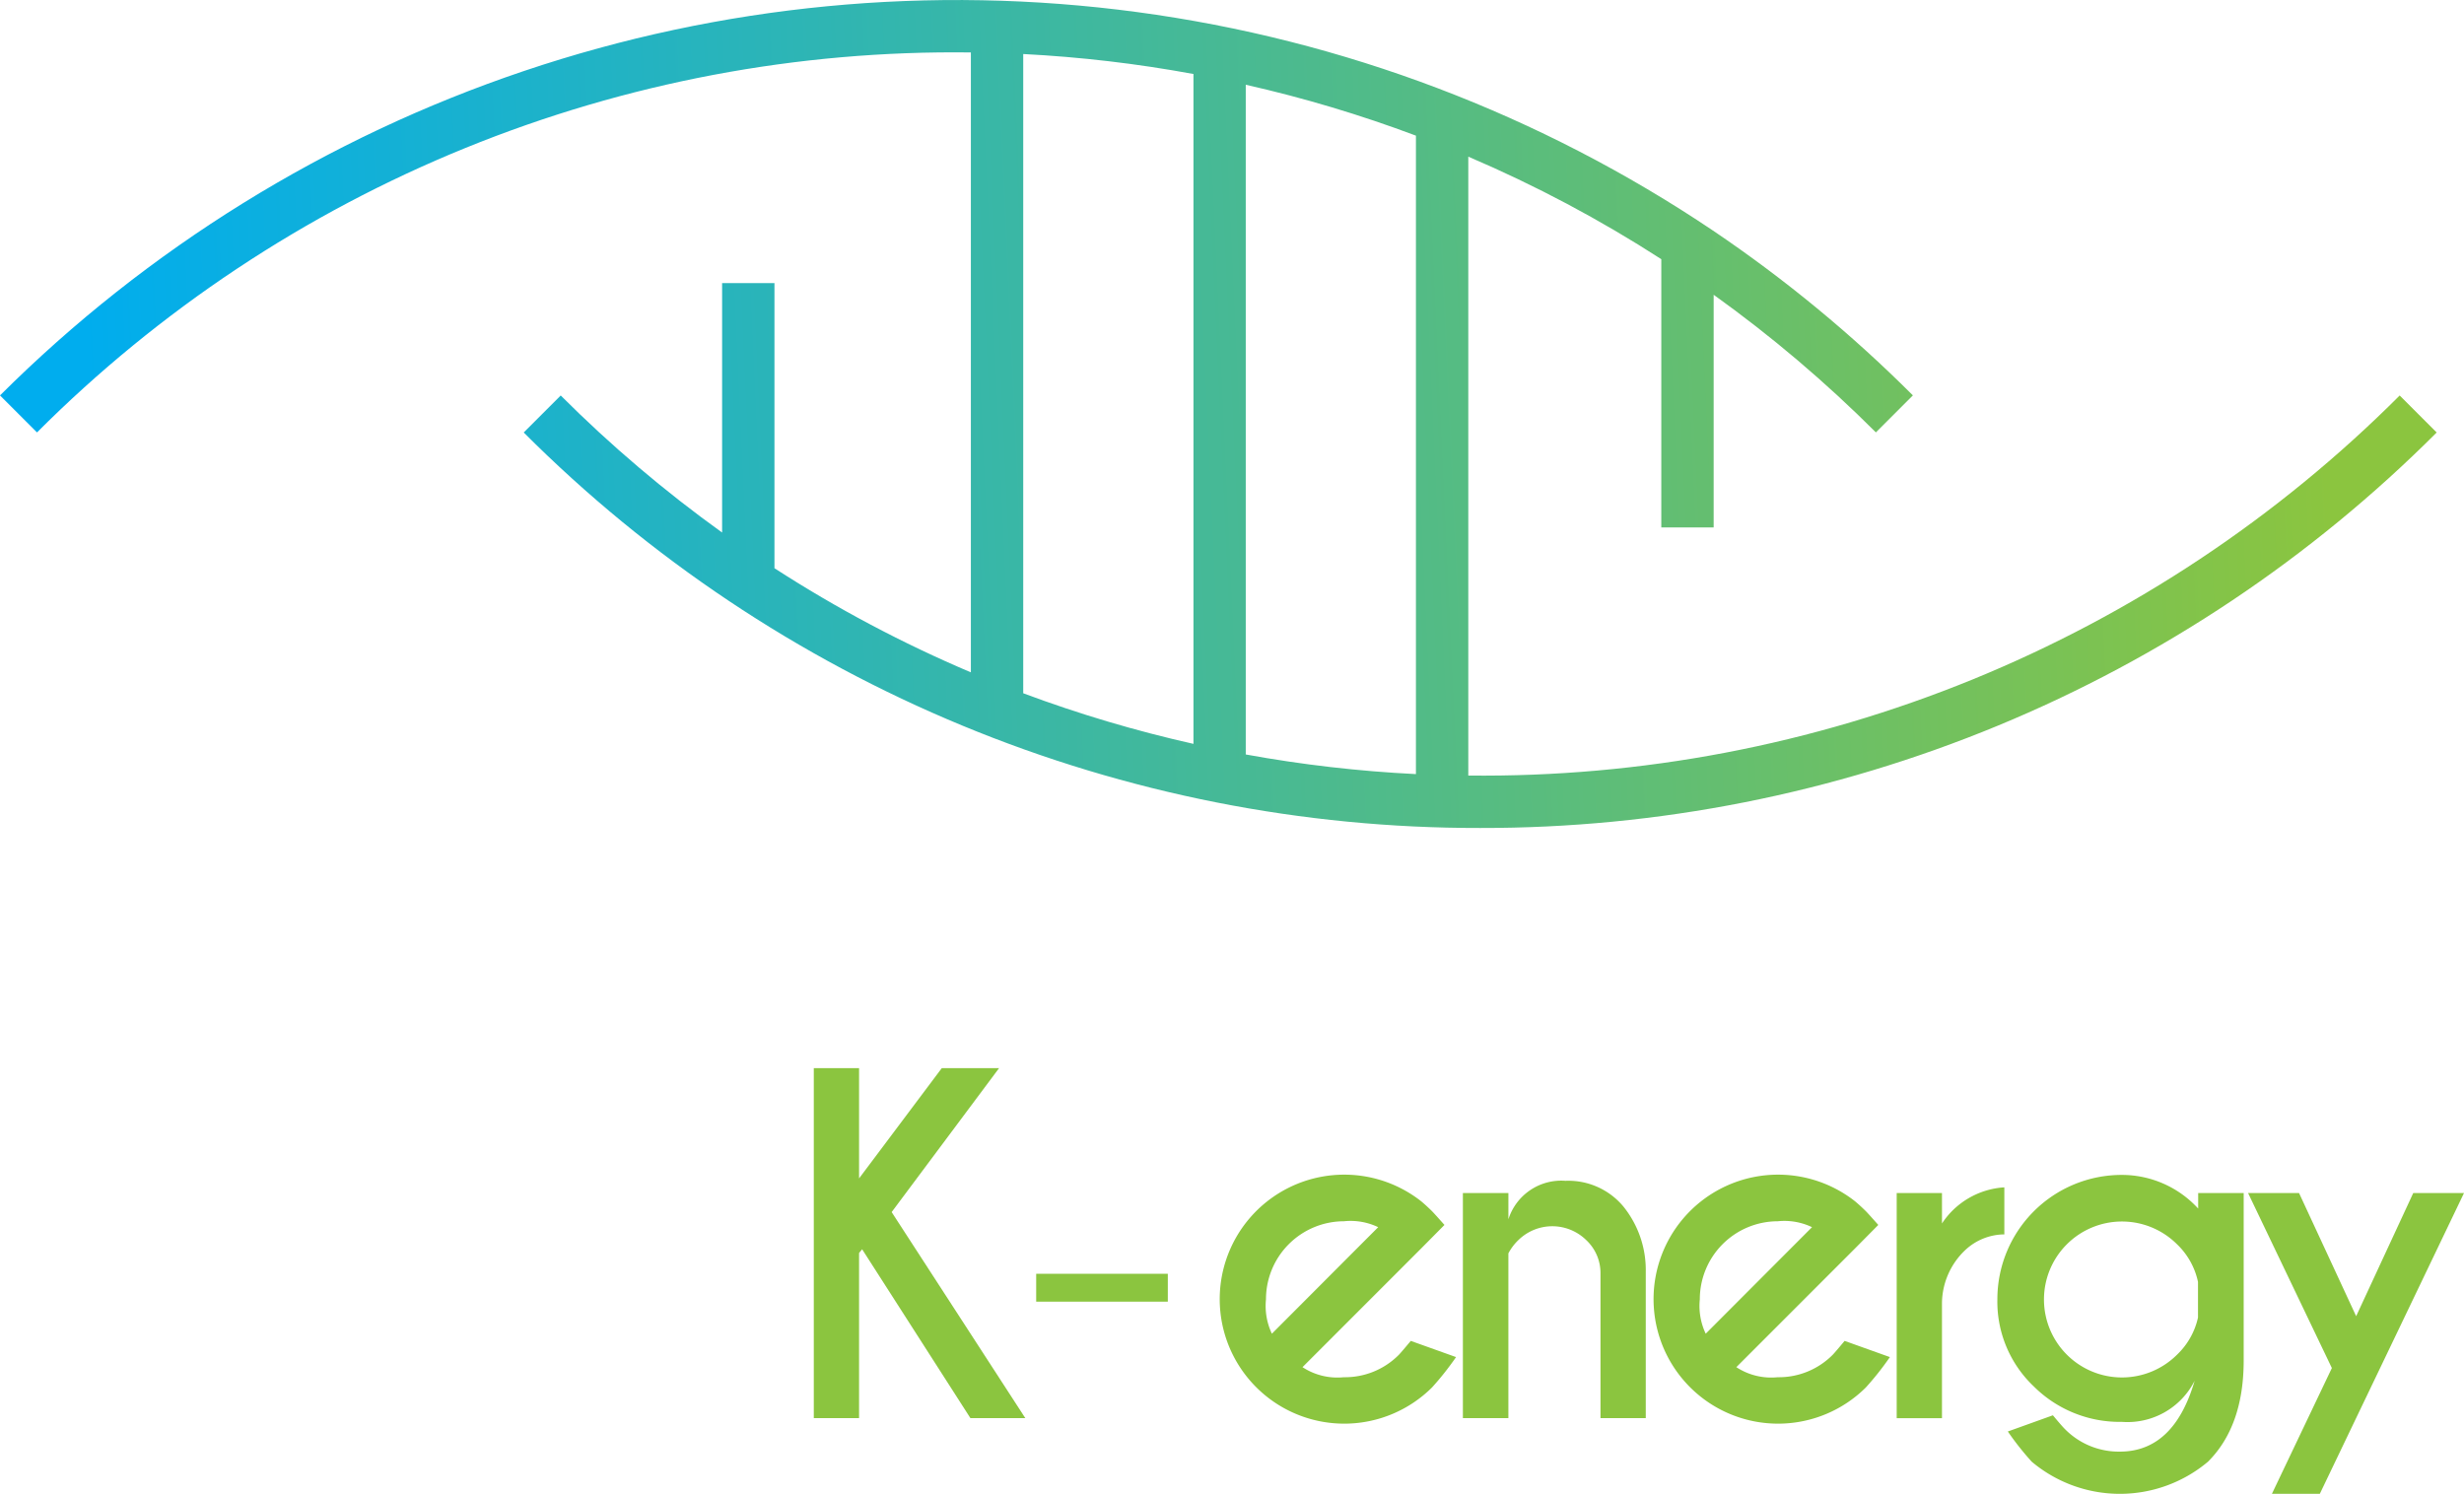 <svg xmlns="http://www.w3.org/2000/svg" xmlns:xlink="http://www.w3.org/1999/xlink" width="206.458" height="125.18" viewBox="0 0 206.458 125.18">
  <defs>
    <clipPath id="clip-path">
      <path id="Path_1" data-name="Path 1" d="M104.382,63.223V7.1a108.831,108.831,0,0,1,14.259,4.266V64.868a109.725,109.725,0,0,1-14.259-1.645M85.728,58.092h.008V4.526A109.733,109.733,0,0,1,100,6.2V62.334a108.837,108.837,0,0,1-14.267-4.242M0,33.135l3.1,3.1A108.63,108.63,0,0,1,81.349,4.394V56.341a108.008,108.008,0,0,1-16.457-8.726V23.724H60.505v20.9A109.27,109.27,0,0,1,46.983,33.141l-3.1,3.1a112.973,112.973,0,0,0,80.141,33.142,113,113,0,0,0,80.145-33.142l-3.1-3.1A108.61,108.61,0,0,1,123.028,64.99V13.127A108,108,0,0,1,139.2,21.718V44.2h4.387V24.7a109.222,109.222,0,0,1,13.594,11.533l3.1-3.1a113.448,113.448,0,0,0-16.7-13.778v-.02h-.03A113.557,113.557,0,0,0,0,33.135" transform="translate(0 0.001)" fill="none"/>
    </clipPath>
    <linearGradient id="linear-gradient" x1="0.493" y1="0.045" x2="0.507" y2="0.946" gradientUnits="objectBoundingBox">
      <stop offset="0" stop-color="#00adee"/>
      <stop offset="1" stop-color="#8bc53f"/>
    </linearGradient>
    <clipPath id="clip-path-2">
      <rect id="Rectangle_9" data-name="Rectangle 9" width="206.458" height="125.18" fill="none"/>
    </clipPath>
  </defs>
  <g id="Group_16815" data-name="Group 16815" transform="translate(0 0.001)">
    <g id="Group_83" data-name="Group 83" transform="translate(0 -0.001)">
      <g id="Group_82" data-name="Group 82" transform="translate(0 0)" clip-path="url(#clip-path)">
        <rect id="Rectangle_7" data-name="Rectangle 7" width="70.414" height="204.514" transform="translate(-0.349 69.385) rotate(-89.712)" fill="url(#linear-gradient)"/>
      </g>
    </g>
    <g id="Group_85" data-name="Group 85" transform="translate(0 -0.001)">
      <g id="Group_84" data-name="Group 84" clip-path="url(#clip-path-2)">
        <path id="Path_2" data-name="Path 2" d="M647.831,860.919v13.839h-3.794V845.431h3.794v9.238l6.929-9.238h4.8l-9,12.061,11.2,17.266h-4.6l-9.073-14.15Z" transform="translate(-575.849 -755.92)" fill="#8bc53f"/>
        <path id="Path_3" data-name="Path 3" d="M971.974,945.871a5.327,5.327,0,0,0,3.464.843,6.35,6.35,0,0,0,4.637-1.907q.238-.257.972-1.137l3.794,1.357a24.568,24.568,0,0,1-2.017,2.547,10.433,10.433,0,1,1-.9-15.6q.458.385.9.825.183.183,1.045,1.154l-1.906,1.925Zm6.342-11.731a5.364,5.364,0,0,0-2.877-.495,6.54,6.54,0,0,0-6.525,6.544,5.425,5.425,0,0,0,.495,2.878Z" transform="translate(-862.838 -831.304)" fill="#8bc53f"/>
        <path id="Path_4" data-name="Path 4" d="M1161.526,940.673v13.8h-3.812V935.615h3.813v2.2a4.646,4.646,0,0,1,4.784-3.226,6,6,0,0,1,4.866,2.172,8.478,8.478,0,0,1,1.86,5.453v12.262h-3.794V942.36a3.769,3.769,0,0,0-1.191-2.8,4.061,4.061,0,0,0-5.664-.027,4.307,4.307,0,0,0-.862,1.136" transform="translate(-1035.139 -835.638)" fill="#8bc53f"/>
        <path id="Path_5" data-name="Path 5" d="M1315.313,945.871a5.327,5.327,0,0,0,3.464.843,6.35,6.35,0,0,0,4.637-1.907q.238-.257.972-1.137l3.794,1.357a24.564,24.564,0,0,1-2.017,2.547,10.433,10.433,0,1,1-.9-15.6q.458.385.9.825.184.183,1.045,1.154l-1.906,1.925Zm6.342-11.731a5.365,5.365,0,0,0-2.877-.495,6.54,6.54,0,0,0-6.525,6.544,5.425,5.425,0,0,0,.495,2.878Z" transform="translate(-1169.826 -831.304)" fill="#8bc53f"/>
        <path id="Path_6" data-name="Path 6" d="M1504.846,942.805a6.738,6.738,0,0,1,5.224-3.024v3.941a4.842,4.842,0,0,0-3.3,1.338,6.2,6.2,0,0,0-1.925,4.363v9.7h-3.794V940.258h3.794Z" transform="translate(-1342.127 -840.281)" fill="#8bc53f"/>
        <path id="Path_7" data-name="Path 7" d="M1597.534,932.737v-1.3h3.813v14.022q0,5.5-2.988,8.487a11.472,11.472,0,0,1-14.774,0,24,24,0,0,1-2-2.529l3.776-1.357q.733.88.99,1.137a6.33,6.33,0,0,0,4.619,1.906q4.527,0,6.268-5.939a6.3,6.3,0,0,1-6.1,3.446,10.194,10.194,0,0,1-7.378-2.97,9.781,9.781,0,0,1-3.052-7.295,10.419,10.419,0,0,1,10.429-10.429,8.667,8.667,0,0,1,6.4,2.823m-.018,6.14a6.117,6.117,0,0,0-1.76-3.153,6.534,6.534,0,1,0,0,9.257,6.111,6.111,0,0,0,1.76-3.116Z" transform="translate(-1413.349 -831.459)" fill="#8bc53f"/>
        <path id="Path_8" data-name="Path 8" d="M1785.14,969.487h-4.014l5.022-10.539-7.02-14.664h4.271l4.784,10.319,4.784-10.319h4.252Z" transform="translate(-1590.762 -844.307)" fill="#8bc53f"/>
        <rect id="Rectangle_8" data-name="Rectangle 8" width="11.029" height="2.336" transform="translate(86.822 106.742)" fill="#8bc53f"/>
      </g>
    </g>
  </g>
</svg>
